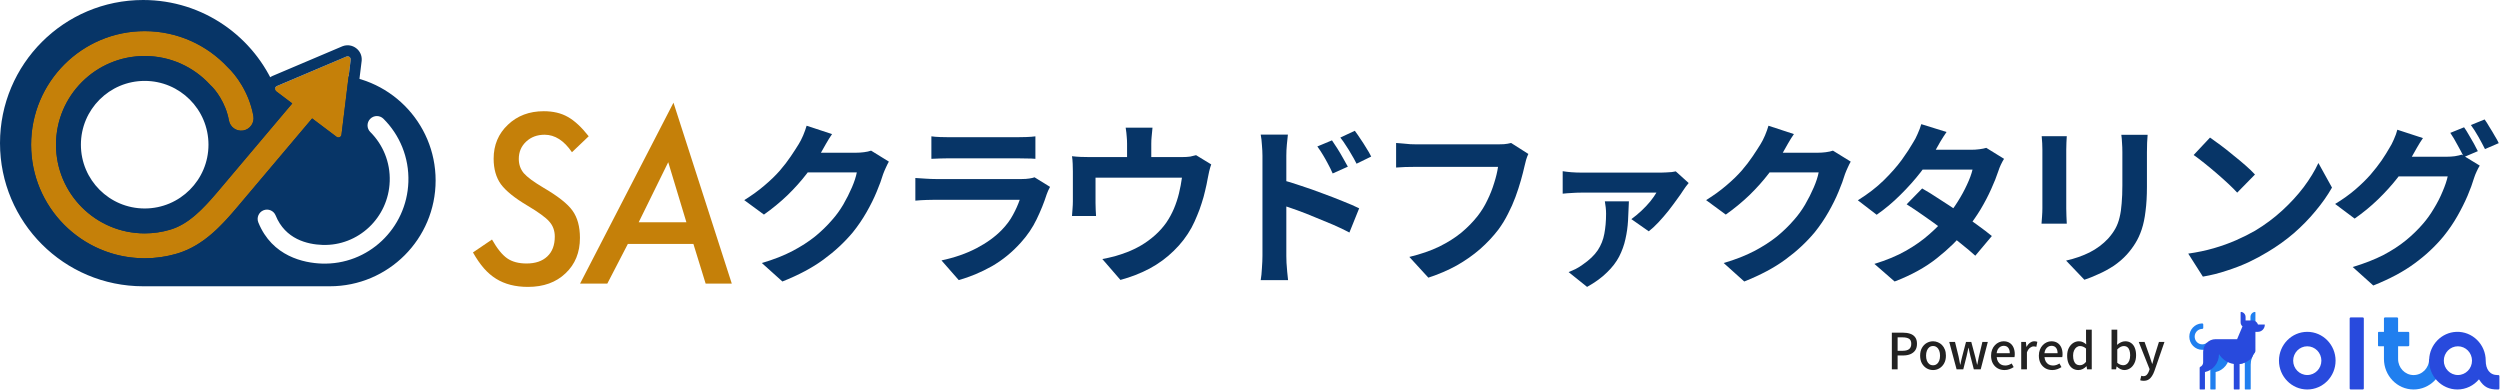 <svg width="680" height="106" viewBox="0 0 680 106" fill="none" xmlns="http://www.w3.org/2000/svg">
<path fill-rule="evenodd" clip-rule="evenodd" d="M38.932 0C55.272 0 69.258 10.067 75.033 24.336C79.331 21.781 84.35 20.312 89.713 20.312C105.606 20.312 118.489 33.196 118.489 49.089C118.489 64.981 105.606 77.865 89.713 77.865H38.932C17.43 77.865 0 60.434 0 38.932C0 17.431 17.43 0 38.932 0ZM104.3 32.306C103.305 31.317 101.698 31.322 100.709 32.316C99.721 33.31 99.725 34.918 100.719 35.906C104.136 39.305 106.187 44.086 106.004 49.322C105.657 59.242 97.434 66.956 87.695 66.616C83.615 66.474 77.593 65.072 74.972 58.599C74.445 57.3 72.965 56.673 71.665 57.199C70.366 57.726 69.74 59.206 70.266 60.505C74.034 69.81 82.756 71.526 87.518 71.692C100.114 72.132 110.636 62.168 111.079 49.499C111.313 42.802 108.684 36.666 104.3 32.306ZM39.355 22.005C29.773 22.005 22.005 29.773 22.005 39.355C22.005 48.938 29.773 56.706 39.355 56.706C48.938 56.706 56.706 48.938 56.706 39.355C56.706 29.773 48.938 22.005 39.355 22.005Z" fill="#073567"/>
<path d="M39.355 8.464C48.301 8.464 56.362 12.272 61.999 18.344C64.051 20.248 67.78 25.077 68.927 31.573C69.251 33.414 68.022 35.171 66.181 35.496C64.34 35.821 62.583 34.591 62.258 32.75C61.4 27.885 58.471 24.269 57.342 23.257L57.221 23.148L57.111 23.028C52.698 18.232 46.379 15.234 39.355 15.234C26.034 15.235 15.235 26.034 15.234 39.355C15.234 52.677 26.034 63.477 39.355 63.477C41.806 63.477 44.166 63.112 46.387 62.437C51.392 60.914 55.286 56.795 59.451 51.863L79.485 28.134L75.144 24.863C74.624 24.471 74.724 23.663 75.323 23.408L94.215 15.389C94.814 15.134 95.465 15.624 95.386 16.271L92.884 36.641C92.804 37.288 92.055 37.606 91.535 37.214L84.902 32.215L64.624 56.231C60.581 61.019 55.523 66.734 48.358 68.914C45.506 69.782 42.482 70.247 39.355 70.247C22.294 70.247 8.464 56.417 8.464 39.355C8.464 22.294 22.294 8.464 39.355 8.464Z" fill="#C58009"/>
<path fill-rule="evenodd" clip-rule="evenodd" d="M40.273 5.476C49.689 5.726 58.152 9.827 64.136 16.238C66.568 18.536 70.614 23.874 71.881 31.052C71.96 31.499 71.989 31.944 71.975 32.38L75.147 28.621L73.339 27.259C70.975 25.477 71.426 21.804 74.15 20.646L93.043 12.628L93.299 12.529C95.862 11.642 98.535 13.65 98.388 16.363L98.363 16.637L95.861 37.007C95.5 39.943 92.096 41.391 89.731 39.61L85.363 36.319L66.916 58.167C62.924 62.895 57.352 69.314 49.231 71.784C46.099 72.737 42.781 73.248 39.355 73.248C20.93 73.248 5.939 58.544 5.475 40.23L5.464 39.355C5.464 20.638 20.638 5.464 39.355 5.464L40.273 5.476ZM39.355 8.464C22.295 8.464 8.464 22.295 8.464 39.355C8.464 56.15 21.866 69.814 38.559 70.237L39.355 70.248C42.286 70.248 45.127 69.838 47.821 69.072L48.358 68.914C55.076 66.87 59.941 61.719 63.853 57.139L64.624 56.231L84.902 32.216L91.535 37.214C92.023 37.581 92.711 37.325 92.861 36.759L92.884 36.642L95.386 16.271C95.465 15.625 94.814 15.135 94.215 15.39L75.323 23.408C74.724 23.663 74.625 24.47 75.144 24.862L79.485 28.134L59.451 51.863L58.673 52.778C54.795 57.3 51.079 61.01 46.387 62.438L45.969 62.56C43.871 63.156 41.653 63.477 39.355 63.477C26.034 63.476 15.235 52.677 15.234 39.355C15.235 26.034 26.034 15.235 39.355 15.234C46.379 15.234 52.699 18.233 57.111 23.028L57.221 23.148L57.343 23.257C58.472 24.27 61.4 27.886 62.259 32.75C62.574 34.533 64.232 35.743 66.009 35.522L66.181 35.496C68.022 35.171 69.251 33.414 68.927 31.573C67.78 25.078 64.051 20.248 61.999 18.344C56.362 12.272 48.301 8.464 39.355 8.464ZM39.355 18.234C27.691 18.235 18.235 27.691 18.234 39.355C18.235 51.02 27.691 60.476 39.355 60.477C41.507 60.477 43.573 60.157 45.514 59.567C49.559 58.337 52.935 54.929 57.158 49.928L66.879 38.414C66.82 38.426 66.761 38.44 66.702 38.45C63.23 39.063 59.917 36.744 59.304 33.272C58.584 29.196 56.075 26.15 55.34 25.491L55.338 25.489L55.217 25.38L55.108 25.283L55.01 25.176L54.903 25.059C51.035 20.855 45.506 18.234 39.355 18.234Z" fill="#073567"/>
<path d="M170.78 66.343L165.186 77.144H157.777L183.188 27.93L199.047 77.144H191.935L188.603 66.343H170.78ZM173.726 60.452H186.699L181.759 44.116L173.726 60.452Z" fill="#C58009"/>
<path d="M160.126 37.064L155.573 41.408C153.411 38.234 150.932 36.648 148.135 36.648C146.111 36.648 144.435 37.273 143.106 38.522C141.777 39.772 141.113 41.339 141.113 43.223C141.113 44.731 141.569 46.03 142.481 47.121C142.938 47.637 143.602 48.222 144.475 48.877C145.368 49.531 146.478 50.255 147.807 51.049C151.755 53.35 154.393 55.433 155.722 57.297C157.071 59.182 157.745 61.651 157.745 64.706C157.745 68.674 156.436 71.887 153.818 74.347C151.239 76.806 147.837 78.036 143.612 78.036C140.2 78.036 137.314 77.302 134.953 75.834C133.763 75.1 132.652 74.148 131.621 72.978C130.589 71.788 129.598 70.35 128.646 68.664L133.823 65.153C135.231 67.632 136.61 69.338 137.959 70.27C139.308 71.203 141.063 71.669 143.225 71.669C145.625 71.669 147.5 71.034 148.849 69.764C150.218 68.495 150.902 66.69 150.902 64.349C150.902 62.742 150.406 61.384 149.414 60.273C148.918 59.697 148.174 59.053 147.183 58.339C146.211 57.625 144.971 56.821 143.463 55.929C140.012 53.885 137.602 51.941 136.233 50.097C134.924 48.252 134.269 45.941 134.269 43.164C134.269 39.455 135.558 36.38 138.137 33.94C140.716 31.48 143.969 30.25 147.897 30.25C150.456 30.25 152.638 30.766 154.443 31.798C156.287 32.829 158.182 34.585 160.126 37.064Z" fill="#C58009"/>
<path d="M670.227 34.622C670.638 35.191 671.064 35.87 671.507 36.66C671.98 37.45 672.439 38.24 672.881 39.03C673.323 39.82 673.687 40.515 673.971 41.115L670.179 42.727C669.706 41.747 669.121 40.641 668.426 39.409C667.762 38.145 667.115 37.055 666.483 36.139L670.227 34.622ZM675.82 32.489C676.23 33.058 676.673 33.753 677.147 34.575C677.652 35.364 678.126 36.154 678.568 36.944C679.042 37.703 679.406 38.366 679.659 38.935L675.914 40.546C675.409 39.535 674.808 38.414 674.113 37.181C673.418 35.949 672.739 34.891 672.075 34.006L675.82 32.489ZM674.492 45.049C674.208 45.491 673.924 46.029 673.639 46.66C673.355 47.261 673.118 47.861 672.928 48.462C672.518 49.852 671.933 51.447 671.175 53.248C670.416 55.018 669.5 56.851 668.426 58.746C667.352 60.642 666.088 62.491 664.634 64.292C662.391 67.009 659.752 69.474 656.719 71.685C653.717 73.897 649.989 75.888 645.534 77.657L639.941 72.633C643.164 71.654 645.944 70.564 648.283 69.363C650.621 68.131 652.659 66.804 654.397 65.382C656.135 63.96 657.683 62.459 659.041 60.879C660.116 59.647 661.111 58.257 662.027 56.708C662.975 55.16 663.765 53.612 664.397 52.064C665.061 50.515 665.519 49.157 665.772 47.988H649.799L651.98 42.632C652.39 42.632 653.07 42.632 654.018 42.632C654.965 42.632 656.024 42.632 657.193 42.632C658.362 42.632 659.515 42.632 660.653 42.632C661.822 42.632 662.849 42.632 663.734 42.632C664.618 42.632 665.203 42.632 665.487 42.632C666.246 42.632 666.988 42.584 667.715 42.49C668.473 42.363 669.105 42.221 669.611 42.063L674.492 45.049ZM659.041 37.56C658.473 38.382 657.92 39.267 657.383 40.215C656.845 41.163 656.435 41.889 656.15 42.395C655.076 44.291 653.749 46.266 652.169 48.319C650.589 50.342 648.804 52.316 646.813 54.244C644.854 56.14 642.737 57.877 640.462 59.457L635.154 55.476C637.239 54.212 639.072 52.901 640.652 51.542C642.232 50.184 643.606 48.841 644.775 47.514C645.944 46.155 646.956 44.859 647.809 43.627C648.662 42.363 649.373 41.226 649.942 40.215C650.321 39.646 650.716 38.888 651.126 37.94C651.569 36.96 651.885 36.075 652.074 35.285L659.041 37.56Z" fill="#073567"/>
<path d="M601.124 37.418C601.945 37.987 602.909 38.682 604.015 39.504C605.121 40.325 606.258 41.226 607.428 42.205C608.628 43.153 609.75 44.085 610.793 45.002C611.835 45.918 612.688 46.739 613.352 47.466L608.518 52.395C607.917 51.732 607.127 50.942 606.148 50.025C605.168 49.109 604.11 48.161 602.972 47.182C601.835 46.202 600.713 45.27 599.607 44.385C598.501 43.501 597.522 42.758 596.669 42.158L601.124 37.418ZM595.199 68.984C597.664 68.636 599.986 68.146 602.167 67.514C604.347 66.882 606.369 66.156 608.233 65.334C610.098 64.513 611.804 63.66 613.352 62.775C616.038 61.163 618.502 59.331 620.746 57.277C622.989 55.223 624.948 53.09 626.623 50.879C628.297 48.635 629.625 46.455 630.604 44.338L634.301 51.021C633.1 53.138 631.615 55.255 629.846 57.372C628.108 59.489 626.133 61.511 623.921 63.438C621.709 65.334 619.324 67.04 616.765 68.557C615.153 69.537 613.415 70.469 611.551 71.353C609.687 72.207 607.712 72.965 605.627 73.629C603.573 74.324 601.424 74.861 599.181 75.24L595.199 68.984Z" fill="#073567"/>
<path d="M584.156 36.66C584.125 37.324 584.077 38.05 584.014 38.84C583.982 39.599 583.967 40.452 583.967 41.4C583.967 42.221 583.967 43.216 583.967 44.385C583.967 45.554 583.967 46.724 583.967 47.893C583.967 49.03 583.967 49.994 583.967 50.784C583.967 53.312 583.84 55.523 583.587 57.419C583.366 59.315 583.019 60.974 582.545 62.396C582.071 63.818 581.486 65.082 580.791 66.188C580.128 67.262 579.353 68.289 578.469 69.268C577.426 70.406 576.225 71.433 574.867 72.349C573.508 73.234 572.134 73.976 570.743 74.576C569.385 75.209 568.121 75.714 566.952 76.093L561.975 70.88C564.345 70.343 566.478 69.6 568.373 68.652C570.301 67.673 571.976 66.424 573.397 64.908C574.219 63.992 574.882 63.075 575.388 62.159C575.894 61.242 576.273 60.231 576.526 59.126C576.81 57.988 576.999 56.708 577.094 55.286C577.221 53.865 577.284 52.237 577.284 50.405C577.284 49.583 577.284 48.604 577.284 47.466C577.284 46.329 577.284 45.207 577.284 44.101C577.284 42.995 577.284 42.095 577.284 41.4C577.284 40.452 577.252 39.599 577.189 38.84C577.157 38.05 577.094 37.324 576.999 36.66H584.156ZM562.165 37.039C562.133 37.608 562.101 38.177 562.07 38.745C562.038 39.282 562.022 39.93 562.022 40.689C562.022 41.036 562.022 41.605 562.022 42.395C562.022 43.185 562.022 44.117 562.022 45.191C562.022 46.234 562.022 47.34 562.022 48.509C562.022 49.646 562.022 50.752 562.022 51.827C562.022 52.901 562.022 53.88 562.022 54.765C562.022 55.618 562.022 56.266 562.022 56.708C562.022 57.309 562.038 58.004 562.07 58.794C562.101 59.584 562.133 60.263 562.165 60.832H555.292C555.324 60.389 555.371 59.758 555.434 58.936C555.498 58.114 555.529 57.356 555.529 56.661C555.529 56.219 555.529 55.571 555.529 54.718C555.529 53.865 555.529 52.901 555.529 51.827C555.529 50.721 555.529 49.599 555.529 48.462C555.529 47.292 555.529 46.187 555.529 45.144C555.529 44.101 555.529 43.185 555.529 42.395C555.529 41.605 555.529 41.036 555.529 40.689C555.529 40.246 555.513 39.677 555.482 38.982C555.45 38.256 555.403 37.608 555.34 37.039H562.165Z" fill="#073567"/>
<path d="M522.826 51.258C524.28 52.079 525.86 53.059 527.566 54.196C529.304 55.302 531.057 56.456 532.827 57.656C534.596 58.857 536.255 60.026 537.803 61.164C539.383 62.301 540.71 63.312 541.785 64.197L537.282 69.553C536.239 68.605 534.944 67.515 533.396 66.282C531.879 65.019 530.236 63.739 528.466 62.443C526.697 61.116 524.943 59.852 523.205 58.652C521.499 57.451 519.967 56.424 518.608 55.571L522.826 51.258ZM545.102 43.201C544.818 43.643 544.534 44.164 544.249 44.765C543.965 45.365 543.728 45.965 543.538 46.566C543.064 48.019 542.417 49.646 541.595 51.447C540.805 53.217 539.857 55.034 538.751 56.898C537.645 58.731 536.382 60.532 534.96 62.301C532.716 65.082 530.015 67.72 526.855 70.216C523.727 72.712 519.888 74.829 515.338 76.567L509.84 71.78C513.158 70.769 516.033 69.569 518.466 68.178C520.899 66.788 523 65.303 524.77 63.723C526.571 62.143 528.135 60.563 529.462 58.983C530.536 57.751 531.547 56.377 532.495 54.86C533.475 53.312 534.312 51.779 535.007 50.263C535.734 48.714 536.239 47.34 536.524 46.139H520.504L522.684 40.736H536.145C536.903 40.736 537.645 40.689 538.372 40.594C539.13 40.499 539.762 40.373 540.268 40.215L545.102 43.201ZM529.462 35.902C528.893 36.723 528.324 37.608 527.755 38.556C527.218 39.504 526.808 40.23 526.523 40.736C525.449 42.632 524.09 44.654 522.447 46.803C520.804 48.92 518.956 50.989 516.902 53.011C514.88 55.034 512.731 56.835 510.456 58.415L505.337 54.481C508.118 52.743 510.472 50.926 512.399 49.03C514.358 47.103 515.986 45.254 517.281 43.485C518.577 41.684 519.619 40.088 520.409 38.698C520.788 38.129 521.183 37.371 521.594 36.423C522.036 35.444 522.368 34.559 522.589 33.769L529.462 35.902Z" fill="#073567"/>
<path d="M503.396 43.959C503.143 44.401 502.874 44.938 502.59 45.57C502.306 46.171 502.053 46.771 501.832 47.371C501.421 48.762 500.836 50.357 500.078 52.158C499.351 53.928 498.435 55.776 497.329 57.704C496.255 59.599 495.007 61.432 493.585 63.202C491.31 65.919 488.656 68.383 485.622 70.595C482.621 72.807 478.892 74.798 474.437 76.567L468.844 71.543C472.067 70.595 474.848 69.505 477.186 68.273C479.524 67.041 481.562 65.729 483.3 64.339C485.038 62.917 486.586 61.416 487.945 59.836C489.051 58.604 490.062 57.214 490.978 55.666C491.894 54.086 492.684 52.522 493.348 50.973C494.011 49.425 494.454 48.066 494.675 46.897H478.703L480.883 41.542C481.325 41.542 482.005 41.542 482.921 41.542C483.869 41.542 484.927 41.542 486.096 41.542C487.297 41.542 488.466 41.542 489.604 41.542C490.773 41.542 491.784 41.542 492.637 41.542C493.522 41.542 494.122 41.542 494.438 41.542C495.165 41.542 495.891 41.494 496.618 41.4C497.377 41.305 498.024 41.163 498.561 40.973L503.396 43.959ZM487.945 36.47C487.376 37.292 486.823 38.177 486.286 39.124C485.749 40.072 485.338 40.799 485.054 41.305C483.979 43.2 482.652 45.175 481.072 47.229C479.524 49.251 477.755 51.226 475.764 53.154C473.773 55.05 471.656 56.787 469.413 58.367L464.057 54.433C466.143 53.138 467.975 51.811 469.555 50.452C471.167 49.093 472.557 47.751 473.726 46.423C474.895 45.065 475.891 43.769 476.712 42.537C477.565 41.273 478.292 40.151 478.892 39.172C479.271 38.572 479.666 37.797 480.077 36.849C480.488 35.87 480.804 34.985 481.025 34.195L487.945 36.47Z" fill="#073567"/>
<path d="M459.318 49.788C459.096 50.041 458.844 50.357 458.559 50.736C458.275 51.115 458.054 51.431 457.896 51.684C457.485 52.348 456.916 53.169 456.189 54.149C455.494 55.128 454.704 56.187 453.82 57.324C452.935 58.43 452.034 59.473 451.118 60.453C450.202 61.432 449.317 62.254 448.464 62.917L443.724 59.599C444.609 58.967 445.51 58.225 446.426 57.372C447.342 56.519 448.164 55.65 448.89 54.765C449.617 53.849 450.17 53.059 450.549 52.395C450.17 52.395 449.459 52.395 448.417 52.395C447.374 52.395 446.142 52.395 444.72 52.395C443.329 52.395 441.86 52.395 440.312 52.395C438.764 52.395 437.279 52.395 435.857 52.395C434.435 52.395 433.202 52.395 432.16 52.395C431.117 52.395 430.39 52.395 429.98 52.395C429.19 52.395 428.384 52.427 427.562 52.49C426.772 52.522 425.935 52.585 425.05 52.68V46.566C425.809 46.692 426.614 46.787 427.468 46.85C428.352 46.913 429.19 46.945 429.98 46.945C430.39 46.945 431.149 46.945 432.255 46.945C433.392 46.945 434.735 46.945 436.283 46.945C437.831 46.945 439.443 46.945 441.118 46.945C442.792 46.945 444.388 46.945 445.905 46.945C447.421 46.945 448.717 46.945 449.791 46.945C450.897 46.945 451.624 46.945 451.971 46.945C452.319 46.945 452.745 46.929 453.251 46.897C453.756 46.866 454.246 46.834 454.72 46.803C455.226 46.739 455.589 46.676 455.81 46.613L459.318 49.788ZM443.061 54.765C442.998 56.535 442.919 58.288 442.824 60.026C442.729 61.732 442.492 63.407 442.113 65.05C441.765 66.661 441.197 68.241 440.407 69.79C439.617 71.306 438.511 72.744 437.089 74.103C435.699 75.493 433.898 76.804 431.686 78.036L426.662 74.008C427.294 73.755 427.91 73.486 428.51 73.202C429.142 72.886 429.806 72.475 430.501 71.97C432.302 70.737 433.661 69.442 434.577 68.083C435.493 66.693 436.094 65.192 436.378 63.581C436.694 61.938 436.852 60.121 436.852 58.13C436.852 57.561 436.82 56.993 436.757 56.424C436.694 55.824 436.615 55.271 436.52 54.765H443.061Z" fill="#073567"/>
<path d="M415.713 41.873C415.492 42.316 415.286 42.853 415.097 43.485C414.939 44.085 414.797 44.654 414.67 45.191C414.417 46.328 414.086 47.624 413.675 49.077C413.264 50.531 412.774 52.032 412.206 53.58C411.637 55.128 410.957 56.661 410.168 58.177C409.409 59.694 408.54 61.116 407.561 62.443C406.139 64.307 404.48 66.077 402.584 67.751C400.688 69.394 398.571 70.879 396.233 72.207C393.895 73.502 391.32 74.608 388.508 75.524L383.342 69.884C386.47 69.126 389.171 68.194 391.446 67.088C393.753 65.95 395.759 64.686 397.466 63.296C399.172 61.874 400.657 60.358 401.921 58.746C402.963 57.419 403.848 55.981 404.575 54.433C405.333 52.885 405.949 51.321 406.423 49.741C406.929 48.161 407.276 46.708 407.466 45.381C406.992 45.381 406.202 45.381 405.096 45.381C404.022 45.381 402.742 45.381 401.257 45.381C399.804 45.381 398.271 45.381 396.66 45.381C395.08 45.381 393.547 45.381 392.062 45.381C390.577 45.381 389.234 45.381 388.034 45.381C386.865 45.381 385.98 45.381 385.38 45.381C384.305 45.381 383.247 45.396 382.204 45.428C381.193 45.459 380.371 45.507 379.74 45.57V38.887C380.245 38.919 380.83 38.966 381.493 39.029C382.157 39.093 382.852 39.156 383.579 39.219C384.305 39.251 384.921 39.267 385.427 39.267C385.901 39.267 386.612 39.267 387.56 39.267C388.508 39.267 389.598 39.267 390.83 39.267C392.062 39.267 393.342 39.267 394.669 39.267C396.028 39.267 397.371 39.267 398.698 39.267C400.025 39.267 401.273 39.267 402.442 39.267C403.611 39.267 404.622 39.267 405.475 39.267C406.36 39.267 406.976 39.267 407.324 39.267C407.798 39.267 408.382 39.251 409.077 39.219C409.773 39.156 410.42 39.045 411.021 38.887L415.713 41.873Z" fill="#073567"/>
<path d="M362.299 38.177C362.741 38.809 363.231 39.551 363.768 40.404C364.305 41.257 364.811 42.111 365.284 42.964C365.79 43.817 366.232 44.607 366.612 45.333L362.488 47.182C362.046 46.171 361.603 45.27 361.161 44.48C360.75 43.69 360.324 42.932 359.881 42.205C359.439 41.447 358.918 40.657 358.317 39.836L362.299 38.177ZM368.507 35.57C368.981 36.202 369.487 36.929 370.024 37.75C370.593 38.572 371.13 39.409 371.636 40.262C372.173 41.084 372.615 41.858 372.963 42.584L368.981 44.528C368.476 43.517 367.986 42.632 367.512 41.873C367.07 41.084 366.612 40.341 366.138 39.646C365.695 38.919 365.174 38.177 364.574 37.418L368.507 35.57ZM343.388 69.6C343.388 68.968 343.388 67.973 343.388 66.614C343.388 65.224 343.388 63.628 343.388 61.827C343.388 59.995 343.388 58.099 343.388 56.14C343.388 54.149 343.388 52.237 343.388 50.405C343.388 48.541 343.388 46.898 343.388 45.476C343.388 44.054 343.388 43.011 343.388 42.347C343.388 41.494 343.34 40.531 343.245 39.456C343.182 38.382 343.072 37.434 342.914 36.613H350.307C350.213 37.434 350.118 38.35 350.023 39.361C349.928 40.373 349.881 41.368 349.881 42.347C349.881 43.201 349.881 44.386 349.881 45.902C349.881 47.419 349.881 49.109 349.881 50.974C349.881 52.806 349.881 54.686 349.881 56.614C349.881 58.541 349.881 60.389 349.881 62.159C349.881 63.897 349.881 65.429 349.881 66.756C349.881 68.052 349.881 69 349.881 69.6C349.881 70.011 349.897 70.627 349.928 71.448C349.991 72.238 350.055 73.06 350.118 73.913C350.213 74.766 350.292 75.525 350.355 76.188H342.914C343.072 75.272 343.182 74.182 343.245 72.918C343.34 71.622 343.388 70.516 343.388 69.6ZM348.506 48.888C350.086 49.299 351.84 49.836 353.767 50.5C355.726 51.132 357.701 51.827 359.692 52.585C361.682 53.312 363.562 54.038 365.332 54.765C367.101 55.46 368.555 56.092 369.692 56.661L367.038 63.249C365.679 62.522 364.194 61.811 362.583 61.116C360.971 60.421 359.328 59.742 357.654 59.078C356.011 58.383 354.399 57.751 352.819 57.182C351.24 56.614 349.802 56.124 348.506 55.713V48.888Z" fill="#073567"/>
<path d="M313.481 34.717C313.386 35.728 313.307 36.549 313.244 37.181C313.181 37.781 313.149 38.413 313.149 39.077C313.149 39.488 313.149 40.12 313.149 40.973C313.149 41.826 313.149 42.711 313.149 43.627C313.149 44.543 313.149 45.302 313.149 45.902H306.561C306.561 45.238 306.561 44.448 306.561 43.532C306.561 42.616 306.561 41.747 306.561 40.925C306.561 40.104 306.561 39.488 306.561 39.077C306.561 38.413 306.53 37.781 306.467 37.181C306.435 36.549 306.34 35.728 306.182 34.717H313.481ZM329.454 44.717C329.264 45.223 329.074 45.87 328.885 46.66C328.727 47.419 328.6 48.035 328.506 48.509C328.316 49.615 328.079 50.736 327.795 51.874C327.542 53.011 327.226 54.149 326.847 55.286C326.499 56.424 326.088 57.545 325.614 58.651C325.172 59.757 324.667 60.847 324.098 61.922C322.834 64.228 321.222 66.329 319.263 68.225C317.336 70.121 315.14 71.733 312.675 73.06C310.211 74.355 307.573 75.382 304.76 76.14L299.831 70.453C300.906 70.263 302.043 70.011 303.244 69.695C304.444 69.347 305.534 68.984 306.514 68.605C307.841 68.099 309.152 67.467 310.448 66.709C311.775 65.919 313.023 65.002 314.192 63.96C315.361 62.917 316.388 61.764 317.273 60.5C318.063 59.331 318.742 58.083 319.311 56.755C319.88 55.397 320.338 54.007 320.685 52.585C321.033 51.131 321.301 49.709 321.491 48.319H297.983C297.983 48.73 297.983 49.251 297.983 49.883C297.983 50.483 297.983 51.147 297.983 51.874C297.983 52.569 297.983 53.217 297.983 53.817C297.983 54.386 297.983 54.86 297.983 55.239C297.983 55.776 297.999 56.376 298.03 57.04C298.062 57.703 298.093 58.272 298.125 58.746H291.584C291.648 58.146 291.695 57.498 291.727 56.803C291.79 56.076 291.821 55.397 291.821 54.765C291.821 54.386 291.821 53.833 291.821 53.106C291.821 52.379 291.821 51.605 291.821 50.784C291.821 49.931 291.821 49.125 291.821 48.367C291.821 47.608 291.821 47.008 291.821 46.565C291.821 46.028 291.806 45.365 291.774 44.575C291.742 43.753 291.679 43.058 291.584 42.489C292.406 42.584 293.196 42.647 293.954 42.679C294.712 42.711 295.534 42.726 296.419 42.726H321.396C322.376 42.726 323.166 42.679 323.766 42.584C324.398 42.458 324.919 42.331 325.33 42.205L329.454 44.717Z" fill="#073567"/>
<path d="M253.336 37.086C254 37.181 254.789 37.244 255.706 37.276C256.622 37.307 257.475 37.323 258.265 37.323C258.865 37.323 259.782 37.323 261.014 37.323C262.278 37.323 263.668 37.323 265.185 37.323C266.733 37.323 268.266 37.323 269.782 37.323C271.299 37.323 272.658 37.323 273.858 37.323C275.059 37.323 275.944 37.323 276.513 37.323C277.239 37.323 278.108 37.307 279.119 37.276C280.13 37.244 280.968 37.181 281.631 37.086V43.2C280.999 43.137 280.178 43.105 279.167 43.105C278.187 43.074 277.271 43.058 276.418 43.058C275.912 43.058 275.043 43.058 273.811 43.058C272.61 43.058 271.236 43.058 269.688 43.058C268.171 43.058 266.638 43.058 265.09 43.058C263.573 43.058 262.199 43.058 260.967 43.058C259.734 43.058 258.834 43.058 258.265 43.058C257.507 43.058 256.669 43.074 255.753 43.105C254.868 43.137 254.063 43.169 253.336 43.2V37.086ZM285.612 50.831C285.455 51.147 285.281 51.495 285.091 51.874C284.933 52.253 284.807 52.569 284.712 52.822C283.985 55.097 283.069 57.372 281.963 59.647C280.889 61.89 279.467 63.991 277.697 65.95C275.328 68.604 272.673 70.769 269.735 72.444C266.796 74.087 263.81 75.335 260.777 76.188L256.085 70.832C259.655 70.074 262.831 68.968 265.611 67.514C268.392 66.061 270.683 64.402 272.484 62.538C273.748 61.242 274.759 59.884 275.517 58.462C276.307 57.008 276.923 55.634 277.366 54.338C277.018 54.338 276.418 54.338 275.565 54.338C274.711 54.338 273.685 54.338 272.484 54.338C271.315 54.338 270.051 54.338 268.692 54.338C267.334 54.338 265.943 54.338 264.521 54.338C263.1 54.338 261.741 54.338 260.445 54.338C259.15 54.338 257.981 54.338 256.938 54.338C255.927 54.338 255.105 54.338 254.473 54.338C253.905 54.338 253.099 54.354 252.056 54.386C251.014 54.417 249.987 54.48 248.976 54.575V48.414C249.987 48.477 250.966 48.54 251.914 48.603C252.894 48.667 253.747 48.698 254.473 48.698C254.947 48.698 255.658 48.698 256.606 48.698C257.586 48.698 258.708 48.698 259.971 48.698C261.235 48.698 262.578 48.698 264 48.698C265.454 48.698 266.891 48.698 268.313 48.698C269.767 48.698 271.141 48.698 272.436 48.698C273.732 48.698 274.854 48.698 275.802 48.698C276.749 48.698 277.46 48.698 277.934 48.698C278.693 48.698 279.372 48.651 279.972 48.556C280.604 48.461 281.078 48.351 281.394 48.224L285.612 50.831Z" fill="#073567"/>
<path d="M241.771 43.959C241.519 44.401 241.25 44.938 240.966 45.57C240.681 46.171 240.429 46.771 240.207 47.371C239.797 48.762 239.212 50.357 238.454 52.158C237.727 53.928 236.811 55.776 235.705 57.704C234.63 59.599 233.382 61.432 231.961 63.202C229.686 65.919 227.031 68.383 223.998 70.595C220.996 72.807 217.268 74.798 212.813 76.567L207.22 71.543C210.443 70.595 213.223 69.505 215.562 68.273C217.9 67.041 219.938 65.729 221.676 64.339C223.413 62.917 224.962 61.416 226.32 59.836C227.426 58.604 228.437 57.214 229.354 55.666C230.27 54.086 231.06 52.522 231.724 50.973C232.387 49.425 232.829 48.066 233.051 46.897H217.078L219.258 41.542C219.701 41.542 220.38 41.542 221.296 41.542C222.244 41.542 223.303 41.542 224.472 41.542C225.673 41.542 226.842 41.542 227.979 41.542C229.148 41.542 230.159 41.542 231.013 41.542C231.897 41.542 232.498 41.542 232.814 41.542C233.54 41.542 234.267 41.494 234.994 41.4C235.752 41.305 236.4 41.163 236.937 40.973L241.771 43.959ZM226.32 36.47C225.752 37.292 225.199 38.177 224.662 39.124C224.124 40.072 223.714 40.799 223.429 41.305C222.355 43.2 221.028 45.175 219.448 47.229C217.9 49.251 216.13 51.226 214.14 53.154C212.149 55.05 210.032 56.787 207.789 58.367L202.433 54.433C204.518 53.138 206.351 51.811 207.931 50.452C209.542 49.093 210.933 47.751 212.102 46.423C213.271 45.065 214.266 43.769 215.088 42.537C215.941 41.273 216.668 40.151 217.268 39.172C217.647 38.572 218.042 37.797 218.453 36.849C218.864 35.87 219.179 34.985 219.401 34.195L226.32 36.47Z" fill="#073567"/>
<path d="M583.076 103.579C582.877 103.579 582.701 103.566 582.547 103.539C582.403 103.512 582.263 103.476 582.128 103.43L582.426 102.212C582.498 102.23 582.584 102.252 582.683 102.279C582.782 102.306 582.882 102.32 582.981 102.32C583.387 102.32 583.712 102.185 583.956 101.914C584.2 101.652 584.389 101.322 584.525 100.925L584.687 100.411L581.735 93.003H583.319L584.687 96.849C584.804 97.183 584.917 97.531 585.026 97.892C585.143 98.244 585.26 98.596 585.378 98.948H585.445C585.536 98.605 585.63 98.253 585.73 97.892C585.829 97.531 585.928 97.183 586.028 96.849L587.233 93.003H588.736L586.001 100.912C585.811 101.444 585.585 101.909 585.324 102.306C585.071 102.713 584.764 103.024 584.403 103.241C584.042 103.467 583.599 103.579 583.076 103.579Z" fill="#222222"/>
<path d="M577.806 100.654C577.472 100.654 577.124 100.569 576.763 100.397C576.402 100.225 576.068 99.991 575.761 99.693H575.707L575.572 100.465H574.339V89.672H575.897V92.529L575.842 93.802C576.167 93.513 576.52 93.279 576.899 93.098C577.287 92.918 577.675 92.827 578.063 92.827C578.695 92.827 579.228 92.985 579.661 93.301C580.104 93.608 580.438 94.046 580.663 94.615C580.898 95.183 581.015 95.852 581.015 96.619C581.015 97.468 580.862 98.194 580.555 98.799C580.257 99.404 579.864 99.864 579.377 100.18C578.889 100.496 578.366 100.654 577.806 100.654ZM577.508 99.341C577.869 99.341 578.19 99.237 578.47 99.029C578.758 98.822 578.984 98.519 579.147 98.122C579.318 97.716 579.404 97.224 579.404 96.646C579.404 96.122 579.341 95.675 579.214 95.305C579.097 94.926 578.912 94.637 578.659 94.439C578.406 94.231 578.072 94.127 577.657 94.127C577.368 94.127 577.079 94.204 576.79 94.357C576.502 94.502 576.204 94.728 575.897 95.034V98.677C576.177 98.921 576.456 99.093 576.736 99.192C577.025 99.291 577.282 99.341 577.508 99.341Z" fill="#222222"/>
<path d="M565.327 100.654C564.713 100.654 564.176 100.501 563.716 100.194C563.256 99.887 562.899 99.44 562.646 98.853C562.393 98.266 562.267 97.562 562.267 96.741C562.267 95.937 562.416 95.242 562.714 94.655C563.021 94.069 563.413 93.617 563.892 93.301C564.379 92.985 564.899 92.827 565.449 92.827C565.883 92.827 566.248 92.904 566.546 93.057C566.853 93.202 567.156 93.405 567.453 93.667L567.399 92.434V89.672H568.957V100.465H567.684L567.548 99.625H567.508C567.228 99.914 566.903 100.158 566.533 100.356C566.162 100.555 565.761 100.654 565.327 100.654ZM565.707 99.341C566.023 99.341 566.316 99.269 566.587 99.124C566.858 98.98 567.128 98.749 567.399 98.433V94.804C567.128 94.561 566.858 94.389 566.587 94.29C566.316 94.181 566.041 94.127 565.761 94.127C565.418 94.127 565.102 94.236 564.813 94.452C564.533 94.66 564.307 94.958 564.136 95.346C563.964 95.725 563.878 96.186 563.878 96.727C563.878 97.287 563.951 97.765 564.095 98.163C564.24 98.551 564.447 98.844 564.718 99.043C564.998 99.241 565.327 99.341 565.707 99.341Z" fill="#222222"/>
<path d="M558.213 100.654C557.536 100.654 556.922 100.501 556.371 100.194C555.821 99.878 555.383 99.431 555.058 98.853C554.733 98.266 554.57 97.562 554.57 96.741C554.57 96.136 554.665 95.594 554.855 95.116C555.044 94.628 555.302 94.218 555.627 93.883C555.952 93.54 556.317 93.279 556.723 93.098C557.13 92.918 557.545 92.827 557.969 92.827C558.628 92.827 559.183 92.976 559.635 93.274C560.086 93.563 560.429 93.974 560.664 94.506C560.899 95.03 561.016 95.644 561.016 96.348C561.016 96.502 561.007 96.65 560.989 96.795C560.98 96.93 560.962 97.048 560.935 97.147H556.101C556.146 97.617 556.268 98.023 556.466 98.366C556.674 98.7 556.94 98.962 557.265 99.151C557.599 99.332 557.978 99.422 558.403 99.422C558.737 99.422 559.048 99.372 559.337 99.273C559.626 99.174 559.906 99.038 560.177 98.867L560.718 99.855C560.375 100.081 559.991 100.271 559.567 100.424C559.152 100.578 558.701 100.654 558.213 100.654ZM556.087 96.064H559.662C559.662 95.432 559.518 94.94 559.229 94.588C558.949 94.236 558.538 94.06 557.996 94.06C557.689 94.06 557.401 94.136 557.13 94.29C556.859 94.443 556.629 94.669 556.439 94.967C556.259 95.265 556.141 95.63 556.087 96.064Z" fill="#222222"/>
<path d="M549.769 100.465V93.003H551.042L551.177 94.344H551.204C551.475 93.865 551.795 93.495 552.166 93.234C552.536 92.963 552.924 92.827 553.33 92.827C553.511 92.827 553.664 92.841 553.791 92.868C553.917 92.895 554.039 92.931 554.156 92.976L553.885 94.344C553.75 94.299 553.628 94.267 553.52 94.249C553.411 94.231 553.28 94.222 553.127 94.222C552.829 94.222 552.513 94.344 552.179 94.588C551.845 94.822 551.561 95.238 551.326 95.834V100.465H549.769Z" fill="#222222"/>
<path d="M545.213 100.654C544.536 100.654 543.923 100.501 543.372 100.194C542.821 99.878 542.383 99.431 542.058 98.853C541.733 98.266 541.571 97.562 541.571 96.741C541.571 96.136 541.666 95.594 541.855 95.116C542.045 94.628 542.302 94.218 542.627 93.883C542.952 93.54 543.318 93.279 543.724 93.098C544.13 92.918 544.545 92.827 544.97 92.827C545.629 92.827 546.184 92.976 546.635 93.274C547.087 93.563 547.43 93.974 547.665 94.506C547.899 95.03 548.017 95.644 548.017 96.348C548.017 96.502 548.008 96.65 547.99 96.795C547.981 96.93 547.962 97.048 547.935 97.147H543.101C543.146 97.617 543.268 98.023 543.467 98.366C543.674 98.7 543.941 98.962 544.266 99.151C544.6 99.332 544.979 99.422 545.403 99.422C545.737 99.422 546.049 99.372 546.337 99.273C546.626 99.174 546.906 99.038 547.177 98.867L547.719 99.855C547.376 100.081 546.992 100.271 546.568 100.424C546.152 100.578 545.701 100.654 545.213 100.654ZM543.087 96.064H546.662C546.662 95.432 546.518 94.94 546.229 94.588C545.949 94.236 545.539 94.06 544.997 94.06C544.69 94.06 544.401 94.136 544.13 94.29C543.859 94.443 543.629 94.669 543.44 94.967C543.259 95.265 543.142 95.63 543.087 96.064Z" fill="#222222"/>
<path d="M532.195 100.465L530.191 93.003H531.762L532.751 97.039C532.823 97.4 532.891 97.757 532.954 98.109C533.017 98.452 533.085 98.804 533.157 99.165H533.225C533.297 98.804 533.369 98.452 533.441 98.109C533.523 97.757 533.608 97.4 533.699 97.039L534.755 93.003H536.19L537.26 97.039C537.35 97.4 537.436 97.757 537.517 98.109C537.599 98.452 537.68 98.804 537.761 99.165H537.829C537.901 98.804 537.969 98.452 538.032 98.109C538.104 97.757 538.176 97.4 538.249 97.039L539.21 93.003H540.686L538.75 100.465H536.881L535.933 96.781C535.843 96.429 535.761 96.077 535.689 95.725C535.617 95.373 535.54 95.007 535.459 94.628H535.391C535.31 95.007 535.233 95.378 535.161 95.739C535.098 96.091 535.021 96.443 534.931 96.795L534.01 100.465H532.195Z" fill="#222222"/>
<path d="M525.797 100.654C525.183 100.654 524.606 100.501 524.064 100.194C523.531 99.878 523.098 99.431 522.764 98.853C522.439 98.266 522.276 97.562 522.276 96.741C522.276 95.91 522.439 95.206 522.764 94.628C523.098 94.041 523.531 93.595 524.064 93.288C524.606 92.981 525.183 92.827 525.797 92.827C526.249 92.827 526.686 92.918 527.111 93.098C527.535 93.27 527.91 93.522 528.235 93.856C528.56 94.191 528.817 94.601 529.007 95.089C529.196 95.567 529.291 96.118 529.291 96.741C529.291 97.562 529.124 98.266 528.79 98.853C528.465 99.431 528.036 99.878 527.503 100.194C526.98 100.501 526.411 100.654 525.797 100.654ZM525.797 99.354C526.185 99.354 526.519 99.246 526.799 99.029C527.088 98.813 527.309 98.51 527.463 98.122C527.616 97.725 527.693 97.264 527.693 96.741C527.693 96.217 527.616 95.761 527.463 95.373C527.309 94.976 527.088 94.669 526.799 94.452C526.519 94.227 526.185 94.114 525.797 94.114C525.4 94.114 525.057 94.227 524.768 94.452C524.488 94.669 524.272 94.976 524.118 95.373C523.965 95.761 523.888 96.217 523.888 96.741C523.888 97.264 523.965 97.725 524.118 98.122C524.272 98.51 524.488 98.813 524.768 99.029C525.057 99.246 525.4 99.354 525.797 99.354Z" fill="#222222"/>
<path d="M514.582 100.465V90.485H517.602C518.351 90.485 519.01 90.584 519.579 90.783C520.148 90.972 520.595 91.288 520.92 91.731C521.254 92.164 521.421 92.76 521.421 93.518C521.421 94.24 521.258 94.836 520.933 95.305C520.608 95.766 520.161 96.114 519.593 96.348C519.033 96.574 518.387 96.687 517.656 96.687H516.153V100.465H514.582ZM516.153 95.414H517.521C518.306 95.414 518.893 95.26 519.281 94.953C519.669 94.647 519.863 94.168 519.863 93.518C519.863 92.85 519.66 92.389 519.254 92.137C518.848 91.884 518.247 91.758 517.453 91.758H516.153V95.414Z" fill="#222222"/>
<g clip-path="url(#clip0_27_140)">
<path d="M596.954 91.448C597.009 90.385 597.861 89.519 598.904 89.463C598.937 89.461 598.969 89.46 599.002 89.46C599.158 89.459 599.287 89.334 599.287 89.174V88.261C599.287 88.103 599.161 87.974 599.005 87.974C598.946 87.975 598.887 87.976 598.827 87.979C596.969 88.078 595.494 89.664 595.492 91.558C595.49 93.542 597.068 95.151 599.015 95.151C599.497 95.151 599.957 95.052 600.375 94.874V93.145C600.012 93.469 599.536 93.665 599.015 93.665C597.837 93.665 596.89 92.661 596.954 91.448Z" fill="#207FEF"/>
<path d="M627.578 90.26C623.334 90.26 619.881 93.776 619.881 98.099C619.881 102.421 623.334 105.938 627.578 105.938C631.823 105.938 635.276 102.421 635.276 98.099C635.276 93.776 631.823 90.26 627.578 90.26ZM631.415 98.099C631.415 100.253 629.694 102.006 627.578 102.006C625.463 102.006 623.742 100.253 623.742 98.099C623.742 95.944 625.463 94.192 627.578 94.192C629.694 94.192 631.415 95.944 631.415 98.099Z" fill="#284ADD"/>
<path d="M642.672 105.938H639.396C639.238 105.938 639.11 105.807 639.11 105.646V86.632C639.11 86.471 639.238 86.34 639.396 86.34H642.672C642.83 86.34 642.959 86.471 642.959 86.632V105.646C642.959 105.807 642.83 105.938 642.672 105.938Z" fill="#284ADD"/>
<path d="M602.155 98.556H602.154C602.155 98.562 602.155 98.567 602.155 98.573C602.155 99.179 601.753 99.688 601.206 99.841V105.792C601.206 105.872 601.27 105.938 601.349 105.938H602.506C602.585 105.938 602.649 105.872 602.649 105.792V101.199C604.822 100.721 606.451 98.752 606.451 96.395V95.683H602.155L602.155 98.556Z" fill="#207FEF"/>
<path d="M612.126 86.219C612.126 86.225 612.126 86.231 612.126 86.237H612.126V88.276H613.474V84.984C613.474 84.898 613.401 84.829 613.317 84.839C612.645 84.927 612.126 85.511 612.126 86.219Z" fill="#207FEF"/>
<path d="M609.173 97.927V99.014C609.667 98.95 610.142 98.821 610.588 98.637V105.792C610.588 105.872 610.652 105.938 610.731 105.938H612.054C612.133 105.938 612.197 105.872 612.197 105.792L612.198 99.142C612.199 97.867 612.638 96.697 613.369 95.777C613.423 95.709 613.404 95.608 613.331 95.562C612.916 95.301 612.426 95.151 611.902 95.151C610.396 95.151 609.175 96.394 609.173 97.927Z" fill="#207FEF"/>
<path d="M615.96 88.276L614.172 88.275C613.976 87.636 613.39 87.172 612.697 87.172C612.69 87.172 612.684 87.173 612.676 87.173H610.796V86.237H610.796C610.796 86.231 610.796 86.225 610.796 86.219C610.796 85.511 610.277 84.927 609.605 84.84C609.521 84.829 609.448 84.898 609.448 84.985V86.49V87.671H609.449C609.448 87.677 609.448 87.683 609.448 87.689C609.448 88.128 609.648 88.518 609.959 88.773L608.493 92.257H602.622C602.621 92.257 602.62 92.257 602.62 92.257C600.762 92.257 599.256 93.791 599.255 95.683H599.254V98.556H599.254C599.254 98.562 599.254 98.568 599.254 98.573C599.254 99.113 598.936 99.576 598.48 99.778C598.375 99.825 598.306 99.929 598.306 100.046V105.792C598.306 105.873 598.37 105.938 598.449 105.938H599.605C599.684 105.938 599.748 105.873 599.748 105.792V101.199C601.922 100.721 603.551 98.752 603.551 96.395V96.293C604.423 97.724 605.884 98.743 607.589 98.999V105.792C607.589 105.873 607.653 105.938 607.732 105.938H609.03C609.109 105.938 609.173 105.873 609.173 105.792V99.013C610.468 98.843 611.629 98.235 612.505 97.338C612.703 96.776 612.991 96.257 613.351 95.799C613.431 95.697 613.474 95.57 613.474 95.439L613.473 90.26H614.152V90.26C615.193 90.251 616.003 89.405 616.032 88.35C616.032 88.312 616.015 88.276 615.96 88.276Z" fill="#284ADD"/>
<path d="M660.72 97.721C660.72 100.113 658.792 102.054 656.435 102.018C654.12 101.982 652.282 100.014 652.282 97.656V94.179H655.033C655.192 94.179 655.32 94.049 655.32 93.888V90.551C655.32 90.39 655.192 90.26 655.033 90.26H652.282V86.632C652.282 86.471 652.154 86.34 651.996 86.34H648.719C648.561 86.34 648.433 86.471 648.433 86.632V90.26H647.022C646.91 90.26 646.819 90.352 646.819 90.466V93.985C646.819 94.099 646.91 94.192 647.022 94.192H648.433V94.474V97.631C648.433 102.165 652.002 105.912 656.454 105.938C660.924 105.964 664.569 102.268 664.569 97.722L660.72 97.721Z" fill="#207FEF"/>
<path d="M679.367 102.023C677.148 102.023 676.115 100.359 676.115 98.099C676.115 93.673 672.496 90.092 668.114 90.265C664.119 90.423 660.881 93.72 660.726 97.789C660.557 102.252 664.073 105.938 668.418 105.938C670.763 105.938 672.866 104.864 674.279 103.174C675.68 105.403 677.022 105.938 679.367 105.938C679.433 105.938 679.498 105.937 679.563 105.935C679.717 105.93 679.839 105.8 679.839 105.643V102.309C679.839 102.143 679.703 102.011 679.54 102.019C679.483 102.021 679.425 102.023 679.367 102.023ZM668.551 102.006C666.435 102.006 664.714 100.253 664.714 98.099C664.714 95.944 666.435 94.192 668.551 94.192C670.666 94.192 672.387 95.944 672.387 98.099C672.387 100.253 670.666 102.006 668.551 102.006Z" fill="#284ADD"/>
</g>
<defs>
<clipPath id="clip0_27_140">
<rect width="84.635" height="21.159" fill="white" transform="translate(595.365 84.807)"/>
</clipPath>
</defs>
</svg>
